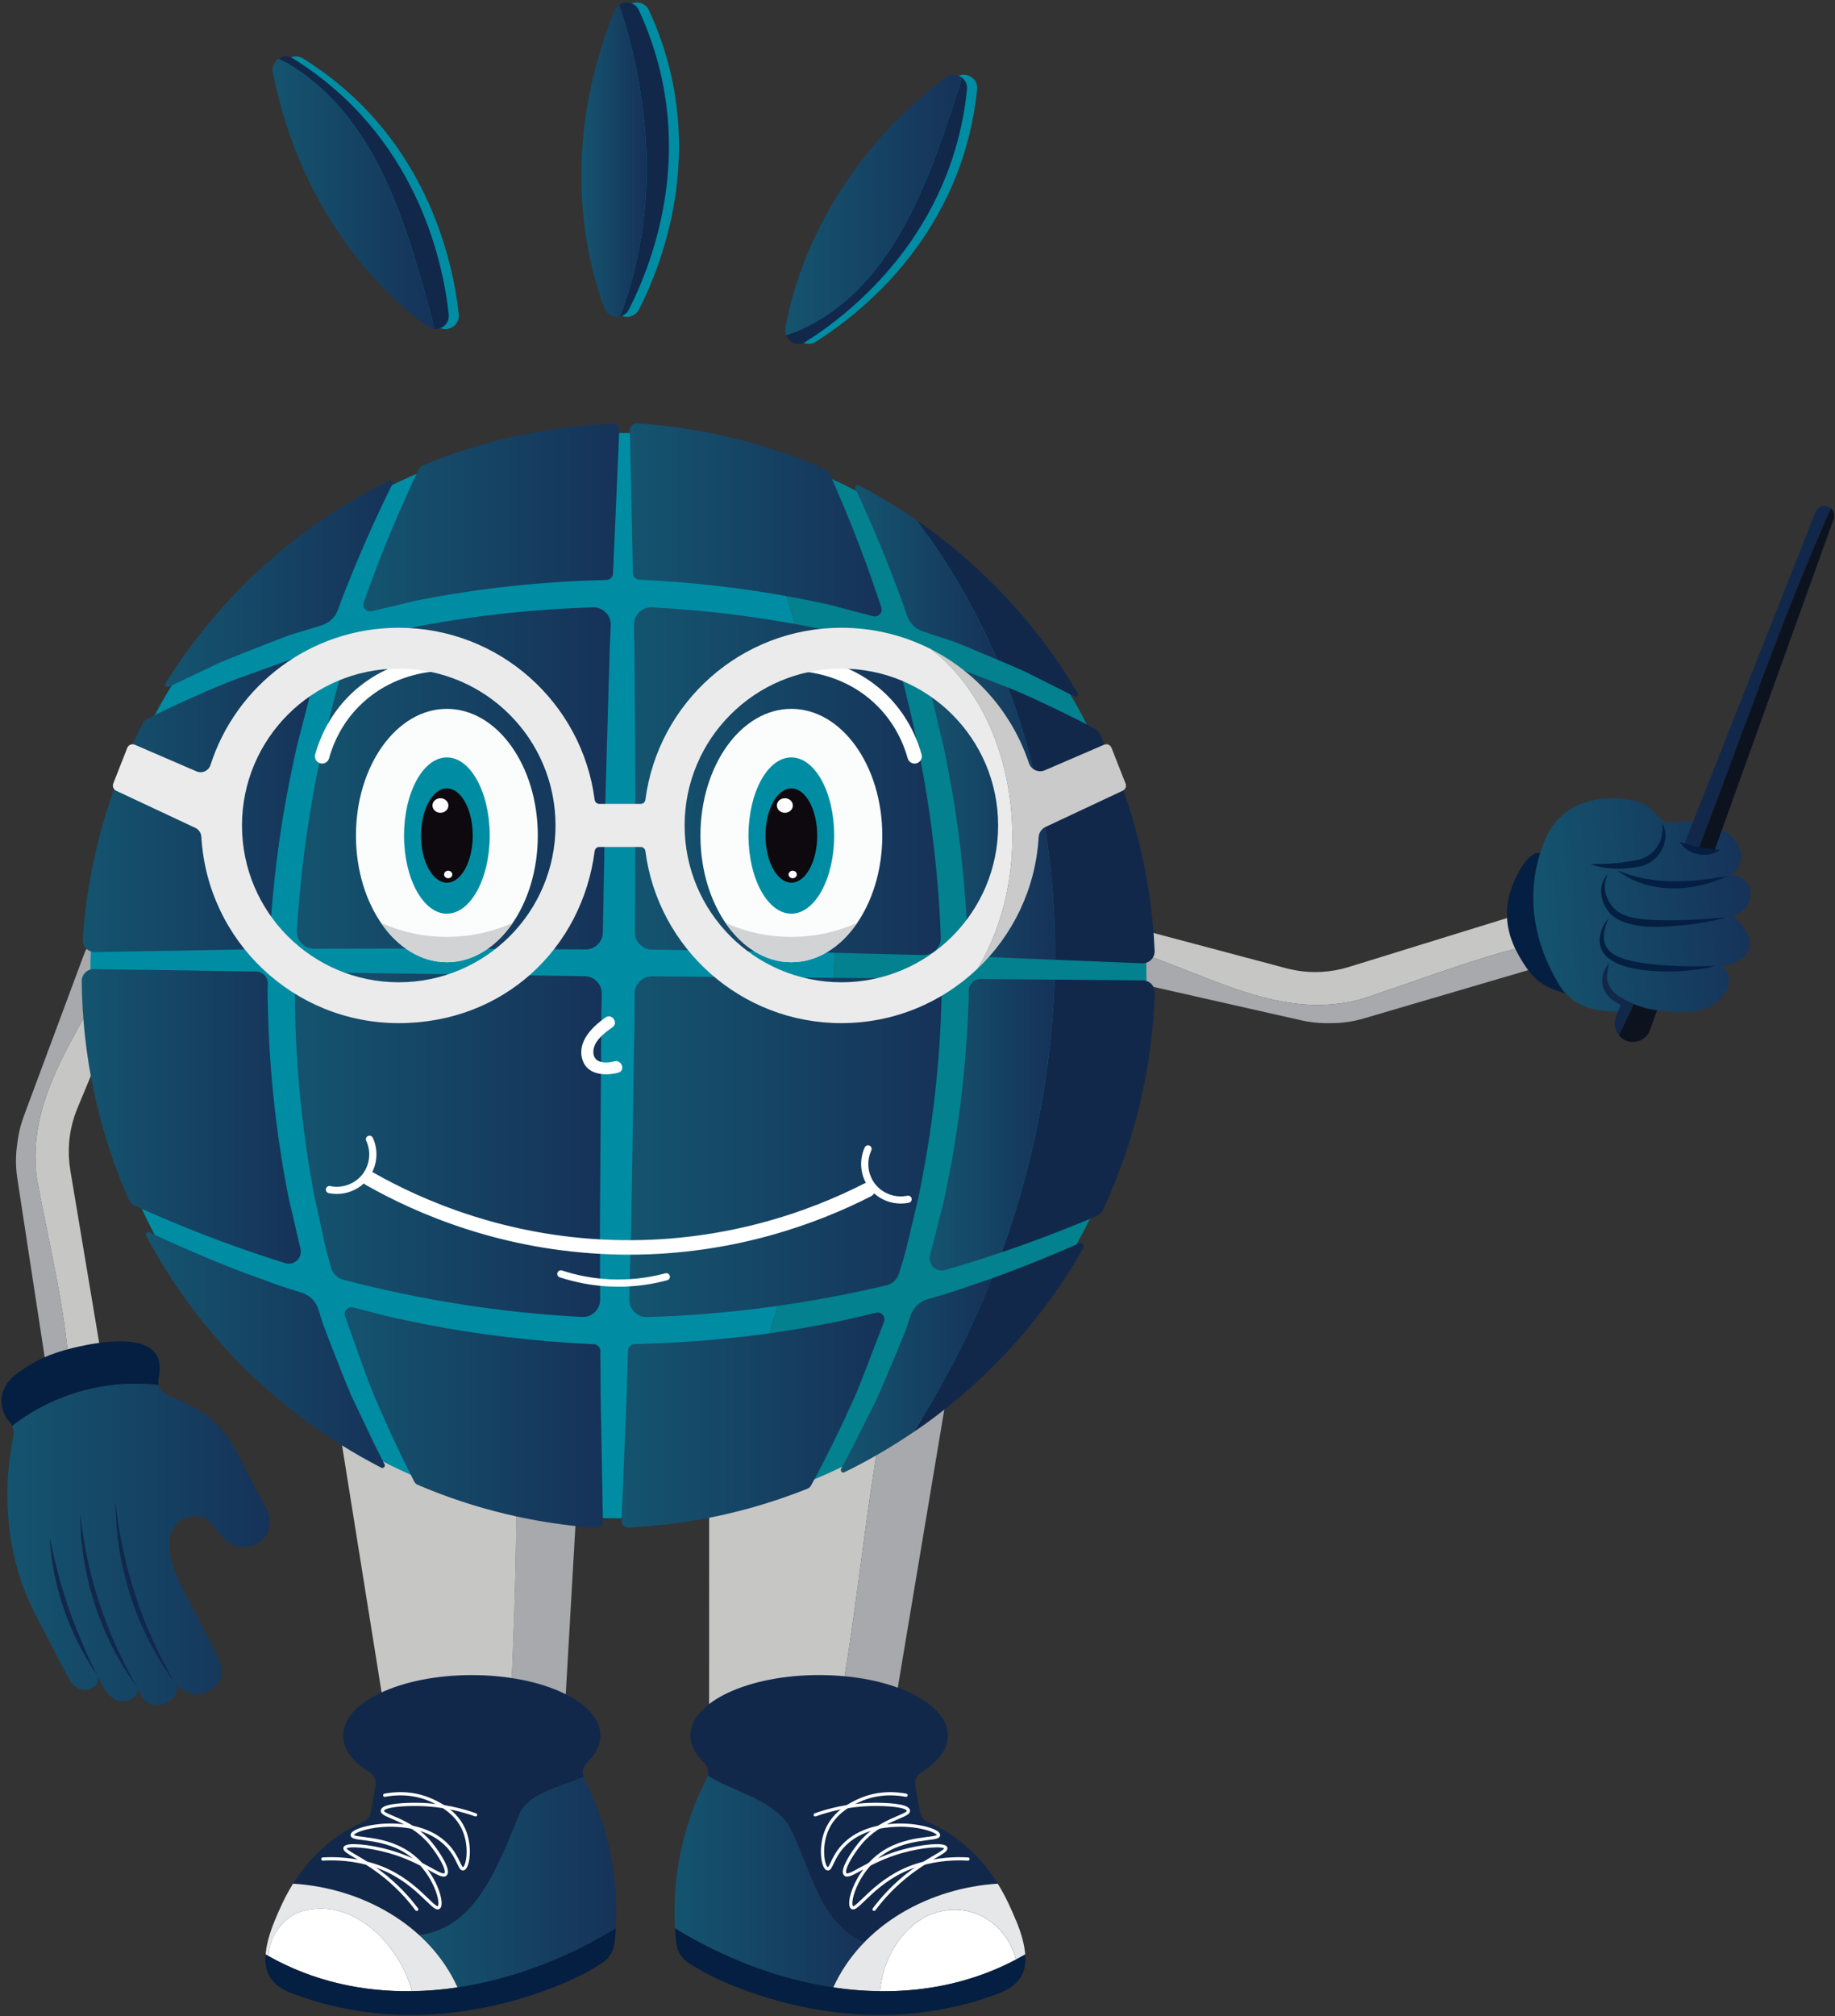 <svg width="571" height="627" viewBox="0 0 571 627" fill="none" xmlns="http://www.w3.org/2000/svg">
<rect x="0" y="0" width="571" height="627" fill="#333333" stroke="none"/>
<path d="M346.855 294.06C347.415 292.647 348.354 291.406 349.594 290.533C351.482 289.206 353.855 288.785 356.077 289.379L400.294 301.135C403.81 302.062 407.456 302.451 411.092 302.257C413.993 302.106 416.852 301.599 419.635 300.747L473.355 284.147C474.315 283.856 475.286 283.738 476.289 283.802L478.079 283.889C481.348 284.072 484.206 286.121 485.415 289.163C485.771 290.036 485.943 290.932 485.976 291.827C464.8 295.623 445.19 303.605 424.209 310.54C396.907 318.467 372.797 300.628 346.844 294.07L346.855 294.06Z" fill="#C6C6C5"/>
<path d="M414.143 318.198H412.449C409.925 318.165 407.412 317.863 404.963 317.324L352.214 305.395C350.337 304.974 348.676 303.864 347.576 302.3L347.468 302.138C346.465 300.703 345.99 298.988 346.076 297.273C346.098 296.572 346.217 295.882 346.443 295.203L346.702 294.426C346.745 294.297 346.81 294.189 346.864 294.059C372.818 300.617 396.916 318.467 424.229 310.529C445.21 303.594 464.821 295.623 485.996 291.816C486.028 292.582 485.963 293.348 485.791 294.092C485.348 296.066 484.216 297.867 482.468 299.107L482.188 299.29C481.433 299.83 480.591 300.229 479.728 300.477L424.261 316.763C420.982 317.712 417.573 318.208 414.154 318.187L414.143 318.198Z" fill="#A7A9AC"/>
<path d="M38.217 292.668C39.533 293.412 40.644 294.513 41.346 295.861C42.403 297.91 42.511 300.315 41.626 302.44L24.075 344.687C22.684 348.053 21.821 351.612 21.519 355.236C21.282 358.137 21.4 361.038 21.875 363.907L31.152 419.356C31.314 420.338 31.303 421.33 31.109 422.312L30.785 424.081C30.17 427.295 27.754 429.851 24.582 430.638C23.676 430.876 22.759 430.919 21.864 430.843C20.926 409.347 15.64 388.855 11.562 367.132C7.345 339.014 28.25 317.518 38.206 292.668H38.217Z" fill="#C6C6C5"/>
<path d="M5.305 356.131L5.543 354.459C5.899 351.968 6.524 349.509 7.398 347.147L26.265 296.465C26.933 294.653 28.25 293.164 29.954 292.28L30.137 292.194C31.691 291.385 33.46 291.148 35.142 291.46C35.833 291.579 36.502 291.784 37.149 292.107L37.882 292.463C38.001 292.517 38.109 292.604 38.228 292.668C28.26 317.508 7.366 339.014 11.584 367.132C15.661 388.855 20.947 409.347 21.885 430.843C21.119 430.779 20.375 430.606 19.652 430.336C17.754 429.635 16.125 428.276 15.122 426.378L14.971 426.076C14.539 425.256 14.248 424.372 14.118 423.477L5.37 366.345C4.863 362.969 4.831 359.529 5.305 356.142V356.131Z" fill="#A7A9AC"/>
<path d="M49.416 430.757C49.222 430.024 49.189 429.236 49.362 428.449C49.384 428.352 49.405 428.255 49.427 428.158C49.567 427.489 50.268 423.951 48.629 421.255C44.217 414.029 26.159 418.364 22.804 419.173C15.329 420.964 11.014 423.229 6.85 426.022C2.632 428.837 1.349 431.145 0.755 433.421C0.065 436.074 0.691 439.181 2.255 441.349C2.471 441.629 2.697 441.899 2.934 442.147C3.301 442.535 3.571 442.977 3.787 443.452C16.807 433.292 33.71 428.816 49.416 430.746V430.757Z" fill="#041F41"/>
<path d="M82.459 468.496L73.527 451.271C70.108 444.638 64.531 439.375 57.703 436.322L52.018 433.799C50.691 433.216 49.774 432.073 49.418 430.746C33.712 428.816 16.809 433.292 3.789 443.452C4.263 444.498 4.404 445.695 4.156 446.86C2.678 453.957 1.631 463.33 2.796 474.191C3.325 479.087 4.22 483.542 5.288 487.5C6.669 492.624 8.665 497.542 11.113 502.244L20.843 520.947C21.393 522.004 22.31 523.654 23.259 524.333C24.651 525.326 25.428 525.628 27.11 525.509C27.51 525.487 28.761 524.894 29.106 524.711C30.401 524.042 30.886 522.273 30.163 520.871L31.641 523.708C32.278 524.937 33.572 526.9 34.651 527.72C36.247 528.906 36.851 529.133 38.75 529.068C39.203 529.057 40.551 528.572 40.918 528.378C42.353 527.634 43.334 526.081 42.461 524.409C43.14 525.725 43.928 527.903 45.093 528.874C46.7 530.212 48.285 530.816 51.543 529.672C52.039 529.5 52.665 529.144 53.096 528.82C54.639 527.655 55.707 525.8 54.779 524.021L53.884 522.306C54.121 522.856 54.574 523.697 55.383 524.506C55.696 524.819 56.063 525.099 56.505 525.369C58.425 526.501 60.432 527.267 62.891 526.749C63.474 526.62 64.671 526.07 65.156 525.811C67.109 524.797 70.604 521.745 68.08 515.802L56.818 493.983C56.592 493.605 56.354 493.13 56.106 492.613C55.297 490.963 53.345 486.433 52.924 483.585C52.406 480.134 52.083 477.168 55.168 473.705C55.567 473.252 57.508 471.365 61.478 471.592C62.74 471.667 64.423 471.505 67.778 476.391C69.773 479.282 71.521 480.144 73.872 480.835C76.871 481.708 81.272 480.511 83.128 476.898C84.476 474.288 84.185 471.052 82.459 468.539V468.496Z" fill="url(#paint0_linear_2184_17199)"/>
<path d="M54.431 523.385C44.367 506.268 38.067 487.155 35.985 467.418C35.953 469.909 36.093 472.401 36.266 474.881C37.787 492.279 44.022 509.331 54.431 523.385Z" fill="#11284B"/>
<path d="M42.715 524.754C34.355 510.312 28.508 494.468 25.962 477.955C25.552 475.604 25.272 473.231 24.97 470.847C24.938 473.242 25.067 475.636 25.239 478.041C26.685 494.791 32.683 511.229 42.715 524.743V524.754Z" fill="#11284B"/>
<path d="M30.234 520.936C24.258 509.061 19.555 496.582 16.675 483.596C16.222 481.752 15.855 479.875 15.445 478.009C16.33 493.282 21.529 508.36 30.234 520.936Z" fill="#11284B"/>
<path d="M136.174 101.547C123.445 92.249 97.211 68.154 88.031 22.563C87.319 19.015 91.192 16.254 94.266 18.163C132.452 41.923 140.898 80.73 142.754 97.739C143.142 101.331 139.086 103.682 136.163 101.547H136.174Z" fill="#008DA3"/>
<path d="M191.224 95.862C185.679 81.108 176.953 46.572 194.288 3.408C195.636 0.043 200.393 -0.13 201.914 3.149C220.813 43.951 206.596 81.043 198.818 96.272C197.178 99.486 192.497 99.227 191.224 95.852V95.862Z" fill="#008DA3"/>
<path d="M247.531 102.032C250.292 86.511 260.432 52.364 297.367 24.106C300.247 21.905 304.422 24.181 304.055 27.784C299.471 72.522 268.307 97.146 253.852 106.281C250.799 108.212 246.905 105.591 247.542 102.032H247.531Z" fill="#008DA3"/>
<path d="M86.791 18.205C85.421 19.068 84.526 20.707 84.903 22.573C94.083 68.164 120.317 92.259 133.046 101.557C133.736 102.064 134.502 102.312 135.247 102.355C126.682 70.71 117.394 34.513 86.791 18.205Z" fill="url(#paint1_linear_2184_17199)"/>
<path d="M139.636 97.739C137.781 80.74 129.334 41.923 91.148 18.162C89.681 17.256 88.041 17.407 86.801 18.194C117.415 34.491 126.702 70.699 135.256 102.344C137.651 102.484 139.938 100.478 139.636 97.739Z" fill="#11284B"/>
<path d="M192.725 1.477C192.056 1.919 191.495 2.555 191.15 3.407C173.826 46.571 182.542 81.107 188.087 95.862C188.885 97.987 191.042 98.871 192.93 98.44C204.915 67.097 202.93 32.874 192.714 1.477H192.725Z" fill="url(#paint2_linear_2184_17199)"/>
<path d="M198.774 3.148C197.642 0.7 194.697 0.182 192.723 1.466C202.938 32.863 204.912 67.086 192.938 98.429C194.049 98.17 195.074 97.458 195.689 96.272C203.456 81.032 217.684 43.95 198.785 3.148H198.774Z" fill="#11284B"/>
<path d="M299.359 24.148C297.957 23.059 295.875 22.843 294.225 24.105C257.29 52.374 247.161 86.511 244.388 102.031C244.237 102.873 244.345 103.649 244.636 104.34C277.623 92.626 289.522 55.189 299.359 24.137V24.148Z" fill="url(#paint3_linear_2184_17199)"/>
<path d="M299.356 24.148C289.518 55.2 277.63 92.626 244.633 104.35C245.55 106.572 248.365 107.759 250.706 106.292C265.171 97.156 296.335 72.533 300.909 27.794C301.071 26.262 300.391 24.968 299.345 24.159L299.356 24.148Z" fill="#11284B"/>
<path d="M269.058 428.848L220.689 453.914L220.656 534.364L255.693 534.084L260.59 534.051C267.537 497.412 269.737 460.784 278.151 424.146L269.058 428.859V428.848Z" fill="#C6C6C5"/>
<path d="M297.935 413.888L278.151 424.134C269.727 460.773 267.537 497.401 260.59 534.04L277.849 533.911L297.935 413.888Z" fill="#A7A9AC"/>
<path d="M180.075 456.902L160.346 446.213C161.209 475.28 160.001 505.275 158.695 534.224L175.62 534.364L180.075 456.902Z" fill="#A7A9AC"/>
<path d="M160.351 446.213L129.5 429.495L100.73 413.888L119.953 533.911L148.399 534.137L158.711 534.223C160.016 505.286 161.224 475.291 160.361 446.213H160.351Z" fill="#C6C6C5"/>
<path d="M227.304 141.453C226.861 140.353 226.387 139.242 225.901 138.131C215.093 135.834 203.896 134.626 192.418 134.626C101.666 134.626 28.109 210.061 28.109 303.098C28.109 396.135 101.462 472.185 192.202 472.185C201.167 472.185 209.969 471.43 218.545 470.006C264.195 367.132 278.769 247.174 227.293 141.453H227.304Z" fill="#008DA3"/>
<path d="M356.734 303.109C356.734 221.828 300.598 153.997 225.908 138.142C226.394 139.253 226.869 140.353 227.311 141.464C278.787 247.185 264.213 367.143 218.562 470.017C296.823 456.998 356.745 386.967 356.745 303.119L356.734 303.109Z" fill="#03818E"/>
<path d="M100.424 411.515C101.384 414.039 102.312 416.574 103.315 419.087C105.332 424.091 107.209 429.161 109.345 434.101L116.281 448.694L119.668 455.402C120.003 456.06 119.291 456.783 118.633 456.438C110.1 452.037 101.816 446.903 93.887 440.928C73.122 425.289 56.909 405.842 45.475 384.303C45.13 383.656 45.82 382.933 46.489 383.246C54.212 386.87 62.033 390.3 69.972 393.471C74.934 395.553 80.037 397.235 85.074 399.133C87.944 400.201 90.867 401.107 93.79 401.981C96.336 402.747 98.342 404.731 99.119 407.277L100.413 411.505L100.424 411.515Z" fill="url(#paint4_linear_2184_17199)"/>
<path d="M83.281 307.833C83.443 329.501 85.589 351.159 89.786 372.396L93.464 388.208C93.464 388.208 93.475 388.251 93.486 388.272C94.219 391.152 91.555 393.708 88.718 392.824C83.184 391.098 77.683 389.243 72.224 387.269C61.987 383.581 51.901 379.46 41.977 374.995C41.125 374.607 40.435 373.927 40.057 373.065C30.597 351.601 25.656 328.455 25.43 305.136C25.408 303.044 27.145 301.351 29.248 301.383L79.646 302.117C81.738 302.149 83.432 303.885 83.346 305.978C83.324 306.593 83.303 307.207 83.292 307.833H83.281Z" fill="url(#paint5_linear_2184_17199)"/>
<path d="M97.589 202.899C98.991 202.5 100.286 203.816 99.854 205.208C99.164 207.462 98.484 209.727 97.761 211.981C96.09 217.104 94.946 222.378 93.544 227.588C92.098 232.786 91.095 238.093 89.984 243.378C86.845 259.287 84.871 275.422 83.922 291.655C83.803 293.628 82.207 295.171 80.233 295.192C76.36 295.246 72.487 295.311 68.615 295.408L29.576 296.098C27.397 296.141 25.617 294.319 25.758 292.14C27.268 269.177 33.406 246.344 44.344 225.085C44.721 224.363 45.315 223.77 46.048 223.414C53.987 219.477 62.056 215.799 70.265 212.434C75.173 210.493 80.2 208.821 85.162 206.998L92.508 204.366L92.746 204.291L97.578 202.91L97.589 202.899Z" fill="url(#paint6_linear_2184_17199)"/>
<path d="M52.503 213.609C51.813 213.933 51.112 213.156 51.511 212.509C54.143 208.292 56.969 204.139 60.022 200.095C76.731 177.93 97.777 160.986 121.077 149.478C121.735 149.154 122.425 149.855 122.102 150.513C117.118 160.641 112.479 170.952 108.294 181.479C107.172 184.164 106.147 186.882 105.155 189.622C104.303 191.973 102.372 193.785 99.977 194.508C99.373 194.691 98.758 194.875 98.154 195.058L90.398 197.42C87.874 198.38 85.339 199.307 82.826 200.311C77.821 202.327 72.751 204.204 67.81 206.34L52.492 213.609H52.503Z" fill="url(#paint7_linear_2184_17199)"/>
<path d="M115.442 431.641C113.501 426.734 111.829 421.708 110.006 416.746L107.352 409.347C107.352 409.347 107.32 409.261 107.309 409.218C106.866 407.654 108.28 406.198 109.855 406.597C111.936 407.125 114.029 407.643 116.111 408.204C121.31 409.649 126.618 410.652 131.903 411.763C149.314 415.193 167.015 417.221 184.792 418.04C185.914 418.094 186.788 419 186.799 420.122C186.842 428.804 186.917 437.487 187.133 446.18L187.608 472.972C187.629 474.201 186.594 475.204 185.353 475.129C166.541 473.824 147.814 469.402 129.983 461.776C129.519 461.582 129.142 461.226 128.915 460.784C124.018 451.26 119.52 441.553 115.453 431.641H115.442Z" fill="url(#paint8_linear_2184_17199)"/>
<path d="M187.123 315.577L186.68 380.873C186.723 388.639 186.734 396.416 186.745 404.181C186.745 407.244 184.188 409.725 181.125 409.563C156.056 408.28 131.148 404.332 106.845 398.001C105 397.516 103.555 396.081 103.026 394.248C102.282 391.637 101.549 389.017 100.934 386.374L97.611 370.875C93.771 350.102 91.743 328.994 91.754 307.854C91.754 307.79 91.754 307.725 91.754 307.66C91.775 304.694 94.246 302.321 97.212 302.365L181.945 303.594C184.922 303.637 187.306 306.096 187.252 309.073L187.133 315.577H187.123Z" fill="url(#paint9_linear_2184_17199)"/>
<path d="M131.043 194.583C148.701 191.315 166.608 189.385 184.557 188.878C187.664 188.792 190.177 191.391 190.037 194.486L189.746 201.335L189.261 217.654L188.333 250.291L187.588 289.993C187.535 292.938 185.118 295.289 182.173 295.278L133.944 294.955C121.884 295.03 109.835 295.009 97.775 295.052C94.679 295.063 92.188 292.485 92.382 289.4C94.162 259.923 99.609 230.694 108.25 202.435C108.789 200.667 110.213 199.297 112.003 198.811C113.179 198.488 114.355 198.186 115.531 197.905L131.032 194.583H131.043Z" fill="url(#paint10_linear_2184_17199)"/>
<path d="M115.688 190.075C114.07 190.463 112.657 188.91 113.207 187.335C113.628 186.127 114.059 184.919 114.491 183.711C119.129 170.833 124.469 158.214 130.326 145.832C130.553 145.347 130.952 144.969 131.448 144.764C150.25 136.977 170.26 132.598 190.496 131.778C191.726 131.724 192.74 132.76 192.686 133.989L190.755 178.362C190.712 179.473 189.806 180.335 188.706 180.368C168.836 180.821 149.02 182.913 129.549 186.774L115.699 190.075H115.688Z" fill="url(#paint11_linear_2184_17199)"/>
<path d="M275.081 411.052C275.081 411.052 275.114 410.965 275.124 410.922C275.61 409.369 274.229 407.881 272.643 408.247C270.551 408.733 268.447 409.207 266.354 409.714C261.123 411.041 255.794 411.925 250.487 412.918C233.001 415.959 215.267 417.577 197.468 417.998C196.346 418.019 195.451 418.914 195.419 420.036C195.181 428.718 194.901 437.401 194.491 446.073L193.412 472.853C193.358 474.083 194.383 475.118 195.613 475.054C214.458 474.169 233.27 470.168 251.274 462.963C251.738 462.78 252.126 462.434 252.364 461.992C257.466 452.587 262.191 442.977 266.484 433.162C268.544 428.298 270.324 423.315 272.255 418.397L275.07 411.062L275.081 411.052Z" fill="url(#paint12_linear_2184_17199)"/>
<path d="M279.749 396.06C280.558 393.471 281.346 390.861 282.025 388.24L285.704 372.816C290.008 352.13 292.521 331.076 292.985 309.947C292.985 309.882 292.985 309.818 292.985 309.753C293.028 306.787 290.623 304.36 287.646 304.328L202.902 303.637C199.925 303.616 197.487 306.021 197.476 308.998L197.455 315.502L196.419 380.787C196.193 388.553 196.02 396.318 195.826 404.084C195.75 407.147 198.253 409.682 201.317 409.596C226.407 408.884 251.39 405.497 275.834 399.716C277.689 399.274 279.167 397.872 279.739 396.049L279.749 396.06Z" fill="url(#paint13_linear_2184_17199)"/>
<path d="M292.758 291.471C291.647 261.962 286.868 232.625 278.853 204.172C278.357 202.392 276.955 200.99 275.186 200.462C274.021 200.117 272.856 199.782 271.68 199.48L256.254 195.802C238.672 192.146 220.819 189.795 202.88 188.889C199.784 188.727 197.206 191.272 197.271 194.379L197.411 201.227L197.53 217.557L197.724 250.205L197.562 289.918C197.551 292.862 199.914 295.268 202.858 295.322L251.077 296.087C263.126 296.432 275.186 296.68 287.235 297.004C290.32 297.09 292.877 294.556 292.758 291.471Z" fill="url(#paint14_linear_2184_17199)"/>
<path d="M274.243 188.964C273.844 187.745 273.445 186.527 273.035 185.319C268.688 172.343 263.64 159.606 258.063 147.094C257.847 146.609 257.459 146.221 256.973 146.005C238.344 137.797 218.442 132.965 198.238 131.681C197.008 131.606 195.972 132.609 196.005 133.839L196.932 178.243C196.954 179.354 197.828 180.239 198.939 180.292C218.787 181.188 238.549 183.744 257.933 188.037L271.698 191.639C273.305 192.06 274.75 190.539 274.243 188.964Z" fill="url(#paint15_linear_2184_17199)"/>
<path d="M297.562 401.345C294.671 402.348 291.727 403.189 288.782 403.998C286.214 404.71 284.165 406.651 283.334 409.175L281.954 413.371C280.929 415.873 279.958 418.386 278.89 420.867C276.754 425.828 274.769 430.843 272.515 435.74L265.255 450.171L261.717 456.804C261.372 457.462 262.062 458.196 262.731 457.861C270.088 454.281 277.261 450.117 284.208 445.393C293.83 430.315 302.018 414.255 308.63 397.57C304.962 398.864 301.252 400.05 297.573 401.345H297.562Z" fill="url(#paint16_linear_2184_17199)"/>
<path d="M335.751 386.676C328.2 389.998 320.552 393.148 312.796 396.027C311.415 396.567 310.024 397.085 308.621 397.581C302.009 414.266 293.832 430.326 284.199 445.404C285.407 444.584 286.616 443.786 287.802 442.934C308.675 427.942 325.19 409.132 337.078 388.143C337.574 387.27 336.657 386.277 335.74 386.676H335.751Z" fill="#11284B"/>
<path d="M305.211 304.478C303.118 304.457 301.392 306.161 301.424 308.253C301.424 308.868 301.435 309.483 301.435 310.109C300.777 331.777 298.156 353.37 293.463 374.51L289.429 390.235C289.429 390.235 289.418 390.278 289.407 390.3C288.609 393.158 291.22 395.779 294.068 394.959C299.644 393.352 305.178 391.627 310.68 389.782C311.014 389.674 311.348 389.545 311.683 389.437C321.542 362.139 327.216 333.362 328.133 304.662L305.2 304.478H305.211Z" fill="url(#paint17_linear_2184_17199)"/>
<path d="M355.617 304.889L328.153 304.662C327.237 333.363 321.563 362.139 311.703 389.437C321.681 386.061 331.519 382.297 341.217 378.188C342.08 377.821 342.781 377.153 343.18 376.3C353.126 355.053 358.584 332.025 359.339 308.718C359.404 306.625 357.71 304.899 355.607 304.878L355.617 304.889Z" fill="#11284B"/>
<path d="M313.703 213.836C309.766 212.261 305.774 210.794 301.826 209.241L294.545 206.437C294.47 206.404 294.383 206.383 294.308 206.351L288.828 204.646C287.717 204.301 286.681 205.326 286.994 206.437C287.695 208.939 288.386 211.441 289.119 213.933C290.672 219.088 291.697 224.395 292.981 229.637C294.308 234.868 295.192 240.196 296.185 245.502C298.957 261.476 300.564 277.655 301.147 293.898C301.222 295.871 302.786 297.446 304.75 297.522C308.622 297.662 312.484 297.813 316.357 297.996L328.265 298.482C328.492 269.554 323.832 240.811 313.692 213.836H313.703Z" fill="url(#paint18_linear_2184_17199)"/>
<path d="M342.213 228.246C341.857 227.512 341.275 226.908 340.552 226.531C332.699 222.411 324.717 218.56 316.594 215.012C315.634 214.602 314.663 214.213 313.703 213.836C323.843 240.811 328.503 269.555 328.276 298.482L355.384 299.582C357.563 299.668 359.386 297.889 359.289 295.71C358.297 272.726 352.677 249.752 342.224 228.246H342.213Z" fill="#11284B"/>
<path d="M335.356 215.529C332.821 211.247 330.092 207.041 327.136 202.921C315.313 186.462 301.096 172.753 285.336 161.871C295.497 175.461 303.771 189.967 310.222 205.1C313.231 206.361 316.241 207.623 319.197 208.982L334.352 216.597C335.032 216.942 335.755 216.176 335.366 215.518L335.356 215.529Z" fill="#11284B"/>
<path d="M267.236 150.934C266.588 150.6 265.877 151.279 266.189 151.948C270.946 162.183 275.348 172.602 279.296 183.215C280.364 185.923 281.313 188.662 282.241 191.423C283.039 193.796 284.926 195.651 287.31 196.428C287.915 196.622 288.519 196.827 289.123 197.01L296.814 199.545C299.316 200.57 301.83 201.54 304.311 202.608C306.274 203.449 308.237 204.269 310.211 205.089C303.75 189.946 295.487 175.45 285.326 161.86C279.49 157.826 273.46 154.18 267.236 150.923V150.934Z" fill="url(#paint19_linear_2184_17199)"/>
<path d="M139.056 299.247C154.683 299.247 167.351 281.607 167.351 259.847C167.351 238.087 154.683 220.447 139.056 220.447C123.43 220.447 110.762 238.087 110.762 259.847C110.762 281.607 123.43 299.247 139.056 299.247Z" fill="#FBFCFC"/>
<path d="M139.057 291.363C131.7 291.363 124.743 289.788 118.551 286.984C123.707 294.534 130.988 299.236 139.057 299.236C147.126 299.236 154.407 294.534 159.563 286.984C153.371 289.788 146.403 291.363 139.057 291.363Z" fill="#D2D3D4"/>
<path d="M152.388 259.847C152.388 273.265 146.423 284.147 139.055 284.147C131.688 284.147 125.723 273.265 125.723 259.847C125.723 246.43 131.688 235.547 139.055 235.547C146.423 235.547 152.388 246.43 152.388 259.847Z" fill="#008DA3"/>
<path d="M147.106 259.847C147.106 267.947 143.503 274.505 139.059 274.505C134.615 274.505 131.012 267.947 131.012 259.847C131.012 251.747 134.615 245.189 139.059 245.189C143.503 245.189 147.106 251.758 147.106 259.847Z" fill="#0E090E"/>
<path d="M139.528 250.507C139.528 251.758 138.417 252.772 137.047 252.772C135.677 252.772 134.566 251.758 134.566 250.507C134.566 249.256 135.677 248.242 137.047 248.242C138.417 248.242 139.528 249.256 139.528 250.507Z" fill="white"/>
<path d="M140.74 271.959C140.74 272.606 140.168 273.124 139.456 273.124C138.745 273.124 138.184 272.606 138.184 271.959C138.184 271.312 138.755 270.794 139.456 270.794C140.158 270.794 140.74 271.312 140.74 271.959Z" fill="white"/>
<path d="M246.252 299.247C261.878 299.247 274.546 281.607 274.546 259.847C274.546 238.087 261.878 220.447 246.252 220.447C230.625 220.447 217.957 238.087 217.957 259.847C217.957 281.607 230.625 299.247 246.252 299.247Z" fill="#FBFCFC"/>
<path d="M246.252 291.363C238.896 291.363 231.938 289.788 225.746 286.984C230.902 294.534 238.184 299.236 246.252 299.236C254.321 299.236 261.602 294.534 266.759 286.984C260.567 289.788 253.598 291.363 246.252 291.363Z" fill="#D2D3D4"/>
<path d="M259.572 259.847C259.572 273.265 253.607 284.148 246.239 284.148C238.871 284.148 232.906 273.265 232.906 259.847C232.906 246.43 238.871 235.547 246.239 235.547C253.607 235.547 259.572 246.43 259.572 259.847Z" fill="#008DA3"/>
<path d="M254.294 259.847C254.294 267.947 250.691 274.505 246.246 274.505C241.802 274.505 238.199 267.947 238.199 259.847C238.199 251.747 241.802 245.189 246.246 245.189C250.691 245.189 254.294 251.758 254.294 259.847Z" fill="#0E090E"/>
<path d="M246.712 250.507C246.712 251.758 245.601 252.772 244.231 252.772C242.861 252.772 241.75 251.758 241.75 250.507C241.75 249.256 242.861 248.242 244.231 248.242C245.601 248.242 246.712 249.256 246.712 250.507Z" fill="white"/>
<path d="M247.935 271.96C247.935 272.607 247.364 273.124 246.652 273.124C245.94 273.124 245.379 272.607 245.379 271.96C245.379 271.312 245.951 270.795 246.652 270.795C247.353 270.795 247.935 271.312 247.935 271.96Z" fill="white"/>
<path d="M192.427 400.147C191.489 400.147 190.55 400.125 189.612 400.082C184.369 399.834 179.181 398.874 174.176 397.235C173.582 397.041 173.27 396.404 173.464 395.822C173.658 395.24 174.294 394.916 174.877 395.11C179.688 396.685 184.672 397.612 189.72 397.85C195.556 398.13 201.391 397.505 207.055 395.984C207.659 395.822 208.274 396.178 208.425 396.771C208.586 397.364 208.231 397.979 207.637 398.141C202.664 399.478 197.551 400.158 192.427 400.158V400.147Z" fill="white"/>
<path d="M282.822 374.024C281.981 374.208 281.129 374.294 280.276 374.294C277.224 374.294 274.236 373.161 271.981 371.112C271.776 371.49 271.463 371.813 271.043 372.029C254.538 380.463 228.412 390.192 195.706 390.192C193.84 390.192 191.952 390.16 190.053 390.084C156.333 388.93 129.926 377.67 113.702 368.427C113.519 368.319 113.357 368.2 113.206 368.049C110.93 370.141 107.91 371.306 104.825 371.306C103.972 371.306 103.12 371.22 102.279 371.037C101.686 370.918 101.297 370.314 101.416 369.71C101.545 369.117 102.139 368.729 102.743 368.858C106.432 369.645 110.348 368.243 112.71 365.299C115.072 362.343 115.569 358.213 113.961 354.783C113.692 354.211 113.95 353.553 114.501 353.284C115.072 353.025 115.73 353.273 116 353.823C117.586 357.231 117.478 361.189 115.849 364.49C115.881 364.49 115.892 364.501 115.924 364.522C131.695 373.517 157.39 384.476 190.194 385.597C224.583 386.773 252.025 376.71 268.982 368.038C269.133 367.963 269.284 367.909 269.435 367.876C267.612 364.501 267.451 360.359 269.09 356.821C269.349 356.271 270.018 356.034 270.59 356.282C271.14 356.552 271.377 357.209 271.129 357.781C269.533 361.222 270.018 365.342 272.38 368.297C274.743 371.242 278.658 372.644 282.337 371.856C282.952 371.727 283.545 372.115 283.664 372.708C283.793 373.323 283.405 373.916 282.811 374.035L282.822 374.024Z" fill="white"/>
<path d="M191.143 330.062C193.452 329.437 194.736 332.942 192.416 333.578C188.49 334.646 182.945 334.376 181.338 329.857C179.321 324.173 184.24 319.352 188.436 316.418C190.41 315.038 192.535 318.112 190.561 319.492C187.983 321.293 184.304 324.033 184.66 327.625C184.984 330.796 188.77 330.709 191.143 330.062Z" fill="white"/>
<path d="M161.542 564.402C164.12 557.963 173.343 555.957 181.584 552.667C180.969 551.071 181.444 549.28 182.717 548.072C185.36 545.57 186.848 542.744 186.848 539.757C186.848 529.349 168.92 520.936 146.807 520.936C124.693 520.936 106.743 529.338 106.743 539.757C106.743 544.049 109.807 547.986 114.963 551.146C116.409 552.031 117.153 553.724 116.851 555.396L115.395 563.539C115.147 564.92 114.208 566.041 112.935 566.613C110.994 567.487 109.041 568.522 107.099 569.73C99.527 574.465 94.586 580.365 91.199 585.812C105.492 586.674 119.861 592.197 130.41 601.817C148.338 599.574 154.951 580.257 161.553 564.413L161.542 564.402Z" fill="#11284B"/>
<path d="M188.684 571.067C186.807 564.024 184.283 558.006 181.748 553.077C181.683 552.947 181.629 552.807 181.575 552.667C173.334 555.967 164.111 557.963 161.533 564.402C154.931 580.246 148.319 599.574 130.391 601.806C135.363 606.336 139.484 611.772 142.343 618.071C159.645 615.493 176.635 608.871 191.586 599.693C192.028 591.938 191.607 582.036 188.673 571.067H188.684Z" fill="url(#paint20_linear_2184_17199)"/>
<path d="M94.277 594.289C88.937 595.627 83.619 601.72 83.598 608.332C97.535 616.173 112.788 619.463 128.191 619.226C124.351 604.848 110.004 589.996 94.277 594.289Z" fill="white"/>
<path d="M91.182 585.812C88.485 590.147 86.781 594.203 85.551 597.158C83.642 601.742 82.854 605.204 82.66 607.825C82.973 608.008 83.297 608.17 83.609 608.343C83.631 601.731 88.949 595.626 94.289 594.3C110.016 590.007 124.363 604.859 128.203 619.236C132.917 619.161 137.653 618.772 142.367 618.071C133.446 598.388 112.217 587.073 91.204 585.812H91.182Z" fill="#E6E7E8"/>
<path d="M191.595 599.693C191.509 601.246 191.39 602.745 191.239 604.136C190.97 606.736 189.546 609.087 187.334 610.489C186.094 611.266 184.616 612.182 182.955 613.132C182.955 613.132 167.562 621.965 144.974 625.341C129.419 627.671 110.444 627.401 90.758 619.873C88.784 619.107 85.688 617.705 83.886 614.652C83.336 613.725 82.344 611.697 82.646 607.825C101.081 618.524 121.922 621.113 142.342 618.082C159.655 615.494 176.644 608.871 191.595 599.703V599.693Z" fill="#041F41"/>
<path d="M100.457 578.143C104.276 577.916 109.907 578.056 116.292 580.052C129.14 584.053 134.846 594.429 136.518 593.221C137.996 592.143 135.472 582.813 128.309 577.193C120.003 570.668 109.658 572.448 109.604 570.711C109.561 569.266 116.616 567.184 123.531 567.659C126.066 567.832 134.08 568.382 139.366 574.141C142.699 577.776 143.034 581.4 144.134 581.195C145.569 580.936 146.723 574.454 144.328 568.986C141.89 563.431 136.712 561.015 134.598 560.023C128.255 557.057 122.269 557.812 119.712 558.308" stroke="white" stroke-miterlimit="10" stroke-linecap="round"/>
<path d="M129.675 593.782C127.281 590.6 123.516 586.232 118.036 582.144C111.952 577.604 106.99 575.824 107.346 574.702C107.756 573.419 114.8 573.99 121.272 575.846C131.865 578.876 137.291 584.269 138.639 582.899C139.815 581.702 136.709 576.59 134.055 573.365C127.669 565.567 118.683 564.952 118.985 563.065C119.255 561.382 126.224 561.08 130.247 561.156C137.755 561.296 143.86 562.935 147.992 564.402" stroke="white" stroke-miterlimit="10" stroke-linecap="round"/>
<path d="M245.239 567.39C239.166 558.891 228.152 557.295 220.224 552.182C220.148 552.484 220.051 552.786 219.9 553.077C217.365 558.006 214.841 564.025 212.964 571.068C210.03 582.037 209.609 591.938 210.052 599.693C225.002 608.872 241.992 615.494 259.295 618.072C261.689 612.776 265.001 608.117 268.938 604.061C254.084 597.493 252.434 580.354 245.228 567.39H245.239Z" fill="url(#paint21_linear_2184_17199)"/>
<path d="M294.581 569.72C292.639 568.512 290.687 567.476 288.745 566.603C287.461 566.031 286.534 564.909 286.286 563.529L284.829 555.385C284.527 553.724 285.272 552.02 286.717 551.136C291.863 547.976 294.937 544.05 294.937 539.746C294.937 529.338 277.009 520.925 254.874 520.925C232.739 520.925 214.832 529.327 214.832 539.746C214.832 542.734 216.31 545.56 218.964 548.062C220.107 549.151 220.603 550.704 220.247 552.171C228.176 557.284 239.178 558.88 245.262 567.379C252.468 580.354 254.119 597.482 268.972 604.05C279.673 593.038 295.131 586.718 310.492 585.79C307.105 580.343 302.164 574.444 294.592 569.709L294.581 569.72Z" fill="#11284B"/>
<path d="M288.592 595.789C280.501 599.833 274.86 608.753 273.824 619.248C288.408 619.42 302.863 616.422 316.174 609.379C312.766 597.115 300.684 590.418 288.592 595.789Z" fill="white"/>
<path d="M316.106 597.158C314.866 594.203 313.162 590.147 310.476 585.812C289.462 587.084 268.233 598.398 259.312 618.071C264.145 618.794 268.989 619.182 273.832 619.236C274.857 608.753 280.498 599.833 288.599 595.777C300.692 590.406 312.773 597.104 316.182 609.367C317.131 608.86 318.08 608.353 319.019 607.814C318.814 605.193 318.037 601.731 316.128 597.147L316.106 597.158Z" fill="#E6E7E8"/>
<path d="M210.059 599.693C210.145 601.246 210.264 602.745 210.415 604.137C210.684 606.736 212.108 609.087 214.319 610.49C215.56 611.266 217.038 612.183 218.699 613.132C218.699 613.132 234.092 621.965 256.68 625.341C272.235 627.671 291.21 627.401 310.896 619.873C312.87 619.107 315.966 617.705 317.768 614.653C318.318 613.725 319.31 611.697 319.008 607.825C300.573 618.525 279.732 621.113 259.312 618.083C241.999 615.494 225.009 608.872 210.059 599.704V599.693Z" fill="#041F41"/>
<path d="M301.198 578.143C297.379 577.917 291.748 578.057 285.362 580.052C272.515 584.054 266.809 594.43 265.137 593.222C263.659 592.143 266.183 582.814 273.346 577.194C281.652 570.669 291.996 572.449 292.05 570.712C292.094 569.267 285.039 567.185 278.124 567.66C275.589 567.832 267.574 568.382 262.289 574.142C258.956 577.777 258.621 581.401 257.521 581.196C256.086 580.937 254.932 574.455 257.327 568.986C259.765 563.432 264.942 561.016 267.057 560.024C273.4 557.057 279.386 557.813 281.943 558.309" stroke="white" stroke-miterlimit="10" stroke-linecap="round"/>
<path d="M271.981 593.782C274.375 590.601 278.14 586.232 283.62 582.145C289.704 577.604 294.666 575.824 294.31 574.703C293.9 573.419 286.856 573.991 280.384 575.846C269.791 578.877 264.365 584.269 263.016 582.9C261.841 581.702 264.947 576.59 267.601 573.365C273.987 565.567 282.973 564.952 282.671 563.065C282.401 561.382 275.432 561.08 271.409 561.156C263.901 561.296 257.796 562.935 253.664 564.402" stroke="white" stroke-miterlimit="10" stroke-linecap="round"/>
<path d="M100.244 237.467C100.05 237.467 99.845 237.435 99.64 237.381C98.442 237.047 97.752 235.817 98.076 234.62C99.942 227.911 103.426 221.774 108.162 216.877C117.341 207.375 128.517 204.97 134.353 204.377C135.572 204.247 136.683 205.153 136.812 206.383C136.942 207.612 136.035 208.713 134.806 208.842C129.574 209.371 119.574 211.528 111.387 219.994C107.169 224.363 104.063 229.831 102.391 235.828C102.11 236.82 101.215 237.467 100.233 237.467H100.244Z" fill="white"/>
<path d="M284.601 237.467C283.62 237.467 282.714 236.82 282.444 235.828C280.772 229.831 277.665 224.363 273.447 219.994C265.26 211.517 255.26 209.371 250.029 208.842C248.799 208.713 247.904 207.623 248.022 206.383C248.152 205.153 249.263 204.247 250.482 204.377C256.328 204.97 267.493 207.375 276.673 216.877C281.408 221.774 284.893 227.911 286.759 234.62C287.093 235.817 286.392 237.047 285.195 237.381C284.99 237.435 284.795 237.467 284.59 237.467H284.601Z" fill="white"/>
<path d="M350.24 243.68L345.871 232.57C345.515 231.643 344.448 231.211 343.541 231.61L325.128 239.549C323.132 240.412 320.856 239.365 320.166 237.305C315.053 221.882 303.985 209.187 289.703 201.907C317.178 222.993 322.787 270.806 304.158 301.286C315.128 290.867 322.248 276.446 323.197 260.365C323.273 258.995 324.071 257.766 325.311 257.183L349.388 245.891C350.208 245.492 350.585 244.532 350.24 243.68Z" fill="#CACACA"/>
<path d="M289.705 201.907C281.335 197.636 271.853 195.23 261.81 195.23C230.549 195.23 204.746 218.549 200.831 248.717C200.734 249.461 200.119 250.011 199.374 250.011H186.495C185.75 250.011 185.135 249.45 185.038 248.717C181.123 218.538 155.32 195.23 124.059 195.23C96.66 195.23 73.435 213.156 65.496 237.92C64.913 239.732 62.896 240.649 61.149 239.894L41.959 231.611C41.042 231.211 39.984 231.643 39.607 232.57L35.238 243.68C34.914 244.532 35.281 245.492 36.101 245.891L60.803 257.475C61.893 257.981 62.583 259.06 62.659 260.257C64.504 292.56 91.288 318.187 124.059 318.187C156.83 318.187 181.123 294.868 185.038 264.701C185.135 263.957 185.75 263.407 186.495 263.407H199.374C200.119 263.407 200.734 263.967 200.831 264.701C204.746 294.879 230.549 318.187 261.81 318.187C278.217 318.187 293.125 311.759 304.149 301.275C322.789 270.795 317.169 222.982 289.695 201.896L289.705 201.907ZM124.07 305.481C97.134 305.481 75.301 283.651 75.301 256.719C75.301 229.788 97.134 207.936 124.07 207.936C151.005 207.936 172.86 229.766 172.86 256.719C172.86 283.673 151.027 305.481 124.07 305.481ZM261.821 305.481C234.875 305.481 213.031 283.651 213.031 256.719C213.031 229.788 234.864 207.936 261.821 207.936C288.778 207.936 310.589 229.766 310.589 256.719C310.589 283.673 288.756 305.481 261.821 305.481Z" fill="#EBEBEB"/>
<path d="M478.366 265.272C475.162 265.617 471.419 272.509 469.973 277.277C466.77 287.793 471.602 295.601 473.986 299.452C476.845 304.068 479.52 305.912 481.926 307.045C482.659 307.39 489.045 310.41 492.238 309.116C501.385 305.395 487.276 264.312 478.377 265.272H478.366Z" fill="#041F41"/>
<path d="M514.21 314.013C513.109 313.905 511.987 313.926 510.898 314.11C507.371 314.681 502.408 315.037 496.756 314.013C496.724 314.013 496.691 314.002 496.659 313.991C491.783 313.096 487.641 310.302 485.257 306.398C480.726 298.999 474.988 286.099 477.9 270.708C478.645 266.772 479.842 263.245 481.223 260.16C483.574 254.907 488.428 250.787 494.469 249.191C494.685 249.137 494.901 249.083 495.116 249.029C500.65 247.702 505.591 248.296 509.14 249.191C511.696 249.838 513.886 251.294 515.385 253.246C515.784 253.764 516.281 254.26 516.928 254.692C520.218 256.903 523.443 254.692 529.484 255.759C531.523 256.115 537.132 257.42 540.055 261.681C540.713 262.641 542.299 264.949 541.598 267.85C541.069 270.072 539.473 271.485 538.75 272.067C539.451 272.121 541.005 272.326 542.407 273.372C544.759 275.12 544.759 277.794 544.737 278.398C544.629 281.149 542.482 283.716 539.279 284.999C540.023 285.549 541.005 286.391 541.911 287.566C542.871 288.807 545.201 291.805 544.359 294.825C543.561 297.683 540.088 299.937 535.805 300.434C536.345 300.897 537.499 302.03 537.909 303.799C538.513 306.441 536.927 308.598 536.204 309.591C533.357 313.484 528.351 314.347 527.186 314.52L525.558 314.66C523.853 314.811 522.149 314.8 520.455 314.627L514.242 314.002L514.21 314.013Z" fill="url(#paint22_linear_2184_17199)"/>
<path d="M494.882 268.756C500.081 268.735 505.259 268.465 510.264 267.246C515.151 265.909 518.16 260.947 517.136 255.846C520.178 260.958 516.51 267.872 510.868 269.317C505.604 270.536 499.995 270.482 494.871 268.756H494.882Z" fill="#041F41"/>
<path d="M503.297 270.665C514.246 275.346 526.101 274.494 537.567 272.423C526.953 277.514 512.941 278.183 503.297 270.665Z" fill="#041F41"/>
<path d="M500.373 271.819C497.956 276.198 500.178 281.764 504.364 284.093C506.953 285.398 509.93 285.754 512.853 286.024C520.944 286.574 529.131 285.916 537.243 285.291C533.273 286.38 529.207 287.092 525.118 287.61C517.988 288.257 508.053 289.4 501.926 284.945C498.172 281.828 496.673 275.465 500.383 271.819H500.373Z" fill="#041F41"/>
<path d="M500.564 285.561C496.163 295.419 501.999 298.007 510.801 299.431C518.352 300.607 526.054 300.574 533.735 300.456C529.959 301.372 526.087 301.868 522.193 302.063C515.548 302.321 499.723 302.138 497.911 293.941C497.361 290.943 498.623 287.728 500.564 285.561Z" fill="#041F41"/>
<path d="M511.197 313.268C502.891 314.552 494.455 307.412 500.744 299.366C500.388 301.145 500 302.914 500.108 304.532C500.906 309.677 506.85 311.618 511.197 313.258V313.268Z" fill="#11284B"/>
<path d="M502.818 316.288C502.031 318.284 502.473 320.441 503.746 321.972C505.288 318.791 506.788 315.609 508.266 312.405C507.079 312.114 505.925 311.737 504.803 311.262L502.818 316.288Z" fill="#11284B"/>
<path d="M568.556 157.47C567.057 157.049 565.482 157.826 564.91 159.271L523.887 263.007C525.332 263.59 526.832 264.064 528.363 264.377C542.085 228.784 554.231 192.825 569.71 158.084C569.387 157.804 568.998 157.588 568.556 157.459V157.47Z" fill="#11284B"/>
<path d="M569.714 158.085C554.235 192.825 542.088 228.785 528.367 264.377C530.018 264.722 531.711 264.873 533.405 264.787L570.588 161.407C571.03 160.177 570.631 158.872 569.703 158.085H569.714Z" fill="#0C131F"/>
<path d="M503.746 321.973C504.372 322.728 505.181 323.353 506.184 323.709C509.129 324.766 512.387 323.234 513.444 320.29L515.655 314.153C513.163 313.905 510.866 313.247 508.341 312.319C506.864 315.512 505.31 318.791 503.757 321.973H503.746Z" fill="#0C131F"/>
<path d="M522.609 261.713C526.784 263.288 530.743 264.086 535.209 264.302C531.368 267.203 525.004 265.898 522.609 261.713Z" fill="#041F41"/>
<defs>
<linearGradient id="paint0_linear_2184_17199" x1="2.289" y1="480.296" x2="83.958" y2="480.296" gradientUnits="userSpaceOnUse">
<stop stop-color="#14546F"/>
<stop offset="1" stop-color="#163259"/>
</linearGradient>
<linearGradient id="paint1_linear_2184_17199" x1="84.817" y1="60.269" x2="135.246" y2="60.269" gradientUnits="userSpaceOnUse">
<stop stop-color="#14546F"/>
<stop offset="1" stop-color="#163259"/>
</linearGradient>
<linearGradient id="paint2_linear_2184_17199" x1="180.924" y1="50.012" x2="201.182" y2="50.012" gradientUnits="userSpaceOnUse">
<stop stop-color="#14546F"/>
<stop offset="1" stop-color="#163259"/>
</linearGradient>
<linearGradient id="paint3_linear_2184_17199" x1="244.324" y1="63.796" x2="299.359" y2="63.796" gradientUnits="userSpaceOnUse">
<stop stop-color="#14546F"/>
<stop offset="1" stop-color="#163259"/>
</linearGradient>
<linearGradient id="paint4_linear_2184_17199" x1="45.399" y1="419.853" x2="119.765" y2="419.853" gradientUnits="userSpaceOnUse">
<stop stop-color="#14546F"/>
<stop offset="1" stop-color="#163259"/>
</linearGradient>
<linearGradient id="paint5_linear_2184_17199" x1="25.43" y1="347.201" x2="93.615" y2="347.201" gradientUnits="userSpaceOnUse">
<stop stop-color="#14546F"/>
<stop offset="1" stop-color="#163259"/>
</linearGradient>
<linearGradient id="paint6_linear_2184_17199" x1="25.768" y1="249.461" x2="99.941" y2="249.461" gradientUnits="userSpaceOnUse">
<stop stop-color="#14546F"/>
<stop offset="1" stop-color="#163259"/>
</linearGradient>
<linearGradient id="paint7_linear_2184_17199" x1="51.403" y1="181.543" x2="122.188" y2="181.543" gradientUnits="userSpaceOnUse">
<stop stop-color="#14546F"/>
<stop offset="1" stop-color="#163259"/>
</linearGradient>
<linearGradient id="paint8_linear_2184_17199" x1="107.233" y1="440.83" x2="187.597" y2="440.83" gradientUnits="userSpaceOnUse">
<stop stop-color="#14546F"/>
<stop offset="1" stop-color="#163259"/>
</linearGradient>
<linearGradient id="paint9_linear_2184_17199" x1="91.743" y1="355.98" x2="187.241" y2="355.98" gradientUnits="userSpaceOnUse">
<stop stop-color="#14546F"/>
<stop offset="1" stop-color="#163259"/>
</linearGradient>
<linearGradient id="paint10_linear_2184_17199" x1="92.371" y1="242.083" x2="190.048" y2="242.083" gradientUnits="userSpaceOnUse">
<stop stop-color="#14546F"/>
<stop offset="1" stop-color="#163259"/>
</linearGradient>
<linearGradient id="paint11_linear_2184_17199" x1="113.088" y1="160.964" x2="192.675" y2="160.964" gradientUnits="userSpaceOnUse">
<stop stop-color="#14546F"/>
<stop offset="1" stop-color="#163259"/>
</linearGradient>
<linearGradient id="paint12_linear_2184_17199" x1="193.412" y1="441.618" x2="275.221" y2="441.618" gradientUnits="userSpaceOnUse">
<stop stop-color="#14546F"/>
<stop offset="1" stop-color="#163259"/>
</linearGradient>
<linearGradient id="paint13_linear_2184_17199" x1="195.837" y1="356.627" x2="292.996" y2="356.627" gradientUnits="userSpaceOnUse">
<stop stop-color="#14546F"/>
<stop offset="1" stop-color="#163259"/>
</linearGradient>
<linearGradient id="paint14_linear_2184_17199" x1="197.271" y1="242.946" x2="292.758" y2="242.946" gradientUnits="userSpaceOnUse">
<stop stop-color="#14546F"/>
<stop offset="1" stop-color="#163259"/>
</linearGradient>
<linearGradient id="paint15_linear_2184_17199" x1="196.005" y1="161.698" x2="274.351" y2="161.698" gradientUnits="userSpaceOnUse">
<stop stop-color="#14546F"/>
<stop offset="1" stop-color="#163259"/>
</linearGradient>
<linearGradient id="paint16_linear_2184_17199" x1="261.62" y1="427.759" x2="308.619" y2="427.759" gradientUnits="userSpaceOnUse">
<stop stop-color="#14546F"/>
<stop offset="1" stop-color="#163259"/>
</linearGradient>
<linearGradient id="paint17_linear_2184_17199" x1="289.267" y1="349.789" x2="328.144" y2="349.789" gradientUnits="userSpaceOnUse">
<stop stop-color="#14546F"/>
<stop offset="1" stop-color="#163259"/>
</linearGradient>
<linearGradient id="paint18_linear_2184_17199" x1="286.94" y1="251.542" x2="328.276" y2="251.542" gradientUnits="userSpaceOnUse">
<stop stop-color="#14546F"/>
<stop offset="1" stop-color="#163259"/>
</linearGradient>
<linearGradient id="paint19_linear_2184_17199" x1="266.114" y1="177.974" x2="310.211" y2="177.974" gradientUnits="userSpaceOnUse">
<stop stop-color="#14546F"/>
<stop offset="1" stop-color="#163259"/>
</linearGradient>
<linearGradient id="paint20_linear_2184_17199" x1="130.401" y1="585.369" x2="191.748" y2="585.369" gradientUnits="userSpaceOnUse">
<stop stop-color="#14546F"/>
<stop offset="1" stop-color="#163259"/>
</linearGradient>
<linearGradient id="paint21_linear_2184_17199" x1="209.911" y1="585.132" x2="268.949" y2="585.132" gradientUnits="userSpaceOnUse">
<stop stop-color="#14546F"/>
<stop offset="1" stop-color="#163259"/>
</linearGradient>
<linearGradient id="paint22_linear_2184_17199" x1="477.46" y1="284.524" x2="544.849" y2="278.639" gradientUnits="userSpaceOnUse">
<stop stop-color="#14546F"/>
<stop offset="1" stop-color="#163259"/>
</linearGradient>
</defs>
</svg>
